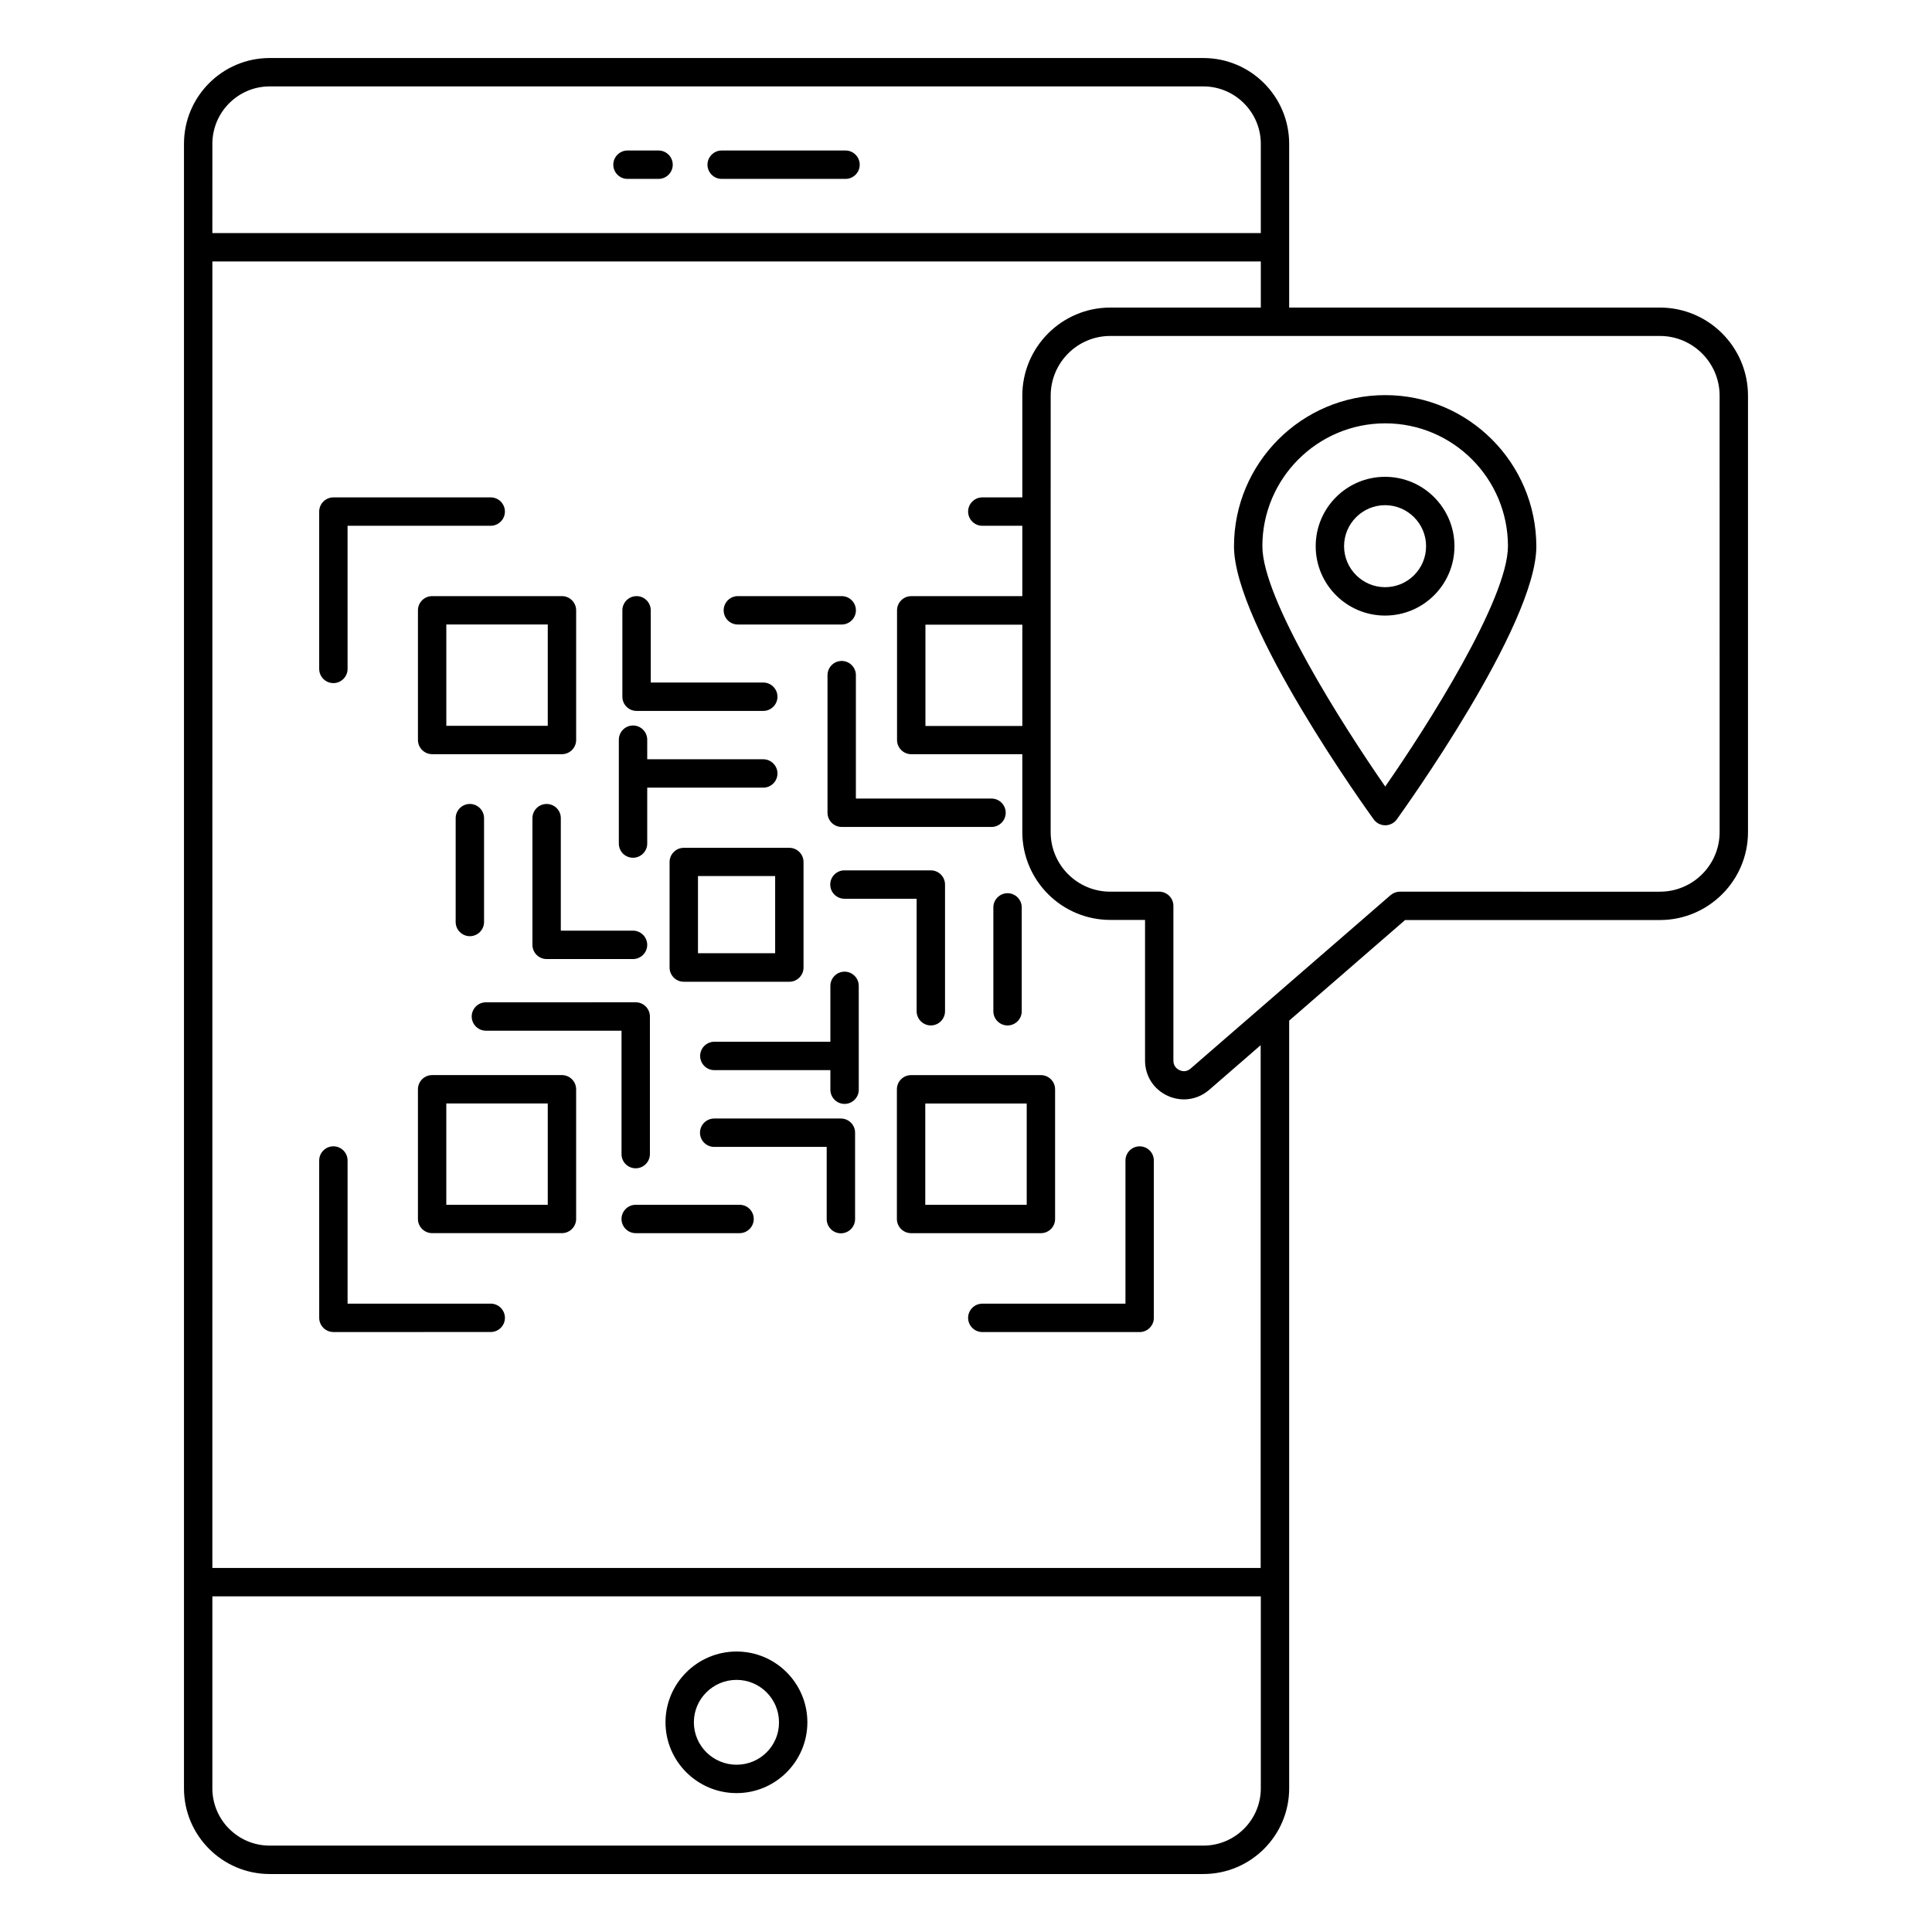 <?xml version="1.0" encoding="UTF-8"?>
<!-- Uploaded to: ICON Repo, www.svgrepo.com, Generator: ICON Repo Mixer Tools -->
<svg fill="#000000" width="800px" height="800px" version="1.1" viewBox="144 144 512 512" xmlns="http://www.w3.org/2000/svg">
 <g>
  <path d="m339.2 581.67c-10.379 0-18.836 8.422-18.836 18.762s8.461 18.762 18.836 18.762c10.34 0 18.762-8.422 18.762-18.762s-8.387-18.762-18.762-18.762zm0 30c-6.242 0-11.316-5.039-11.316-11.242 0-6.203 5.074-11.242 11.316-11.242 6.203 0 11.242 5.039 11.242 11.242 0.035 6.207-5 11.242-11.242 11.242z"/>
  <path d="m335.25 191.41h32.824c2.066 0 3.762-1.691 3.762-3.762 0-2.066-1.691-3.762-3.762-3.762h-32.824c-2.066 0-3.762 1.691-3.762 3.762 0.004 2.07 1.695 3.762 3.762 3.762z"/>
  <path d="m310.29 191.41h8.234c2.066 0 3.762-1.691 3.762-3.762 0-2.066-1.691-3.762-3.762-3.762h-8.234c-2.066 0-3.762 1.691-3.762 3.762 0.004 2.07 1.695 3.762 3.762 3.762z"/>
  <path d="m254.76 305.74v34.363c0 2.066 1.691 3.762 3.762 3.762h34.402c2.066 0 3.762-1.691 3.762-3.762v-34.363c0-2.066-1.691-3.762-3.762-3.762h-34.402c-2.07 0-3.762 1.691-3.762 3.762zm7.519 3.758h26.883v26.844h-26.883z"/>
  <path d="m292.92 428.91h-34.402c-2.066 0-3.762 1.691-3.762 3.762v34.363c0 2.066 1.691 3.762 3.762 3.762h34.402c2.066 0 3.762-1.691 3.762-3.762v-34.363c-0.004-2.07-1.695-3.762-3.762-3.762zm-3.762 34.367h-26.883v-26.844h26.883z"/>
  <path d="m423.61 467.04v-34.363c0-2.066-1.691-3.762-3.762-3.762h-34.402c-2.066 0-3.762 1.691-3.762 3.762v34.363c0 2.066 1.691 3.762 3.762 3.762h34.402c2.07 0 3.762-1.656 3.762-3.762zm-7.519-3.758h-26.883v-26.844h26.883z"/>
  <path d="m325.21 368.68c-2.066 0-3.762 1.691-3.762 3.762v27.973c0 2.066 1.691 3.762 3.762 3.762h27.973c2.066 0 3.762-1.691 3.762-3.762v-27.973c0-2.066-1.691-3.762-3.762-3.762zm24.215 27.934h-20.453v-20.453h20.453z"/>
  <path d="m339.99 463.28h-27.523c-2.066 0-3.762 1.691-3.762 3.762 0 2.066 1.691 3.762 3.762 3.762h27.523c2.066 0 3.762-1.691 3.762-3.762 0-2.07-1.656-3.762-3.762-3.762z"/>
  <path d="m366.84 440.42h-33.574c-2.066 0-3.762 1.691-3.762 3.762 0 2.066 1.691 3.762 3.762 3.762h29.816v19.137c0 2.066 1.691 3.762 3.762 3.762 2.066 0 3.762-1.691 3.762-3.762v-22.898c-0.004-2.109-1.695-3.762-3.766-3.762z"/>
  <path d="m311.76 371.31c2.066 0 3.762-1.691 3.762-3.762v-14.812h30.754c2.066 0 3.762-1.691 3.762-3.762 0-2.066-1.691-3.762-3.762-3.762h-30.754v-5.188c0-2.066-1.691-3.762-3.762-3.762-2.066 0-3.762 1.691-3.762 3.762v27.523c0 2.07 1.656 3.762 3.762 3.762z"/>
  <path d="m272.28 388.34v-27.523c0-2.066-1.691-3.762-3.762-3.762-2.066 0-3.762 1.691-3.762 3.762v27.523c0 2.066 1.691 3.762 3.762 3.762 2.07-0.004 3.762-1.695 3.762-3.762z"/>
  <path d="m288.86 357.06c-2.066 0-3.762 1.691-3.762 3.762v33.574c0 2.066 1.691 3.762 3.762 3.762h22.898c2.066 0 3.762-1.691 3.762-3.762 0-2.066-1.691-3.762-3.762-3.762h-19.137v-29.816c0-2.106-1.695-3.758-3.762-3.758z"/>
  <path d="m312.47 453.61c2.066 0 3.762-1.691 3.762-3.762v-36.469c0-2.066-1.691-3.762-3.762-3.762l-39.703 0.004c-2.066 0-3.762 1.691-3.762 3.762 0 2.066 1.691 3.762 3.762 3.762h35.945v32.711c-0.004 2.098 1.688 3.754 3.758 3.754z"/>
  <path d="m339.54 309.5h27.523c2.066 0 3.762-1.691 3.762-3.762 0-2.066-1.691-3.762-3.762-3.762h-27.523c-2.066 0-3.762 1.691-3.762 3.762 0 2.07 1.656 3.762 3.762 3.762z"/>
  <path d="m312.7 332.4h33.574c2.066 0 3.762-1.691 3.762-3.762 0-2.066-1.691-3.762-3.762-3.762h-29.816v-19.137c0-2.066-1.691-3.762-3.762-3.762-2.066 0-3.762 1.691-3.762 3.762v22.898c0.008 2.106 1.699 3.762 3.766 3.762z"/>
  <path d="m367.82 401.5c-2.066 0-3.762 1.691-3.762 3.762v14.812h-30.754c-2.066 0-3.762 1.691-3.762 3.762 0 2.066 1.691 3.762 3.762 3.762h30.754v5.188c0 2.066 1.691 3.762 3.762 3.762 2.066 0 3.762-1.691 3.762-3.762l-0.004-27.527c0-2.066-1.691-3.758-3.758-3.758z"/>
  <path d="m407.25 384.47v27.523c0 2.066 1.691 3.762 3.762 3.762 2.066 0 3.762-1.691 3.762-3.762v-27.523c0-2.066-1.691-3.762-3.762-3.762-2.07 0.004-3.762 1.695-3.762 3.762z"/>
  <path d="m390.68 415.75c2.066 0 3.762-1.691 3.762-3.762v-33.574c0-2.066-1.691-3.762-3.762-3.762h-22.898c-2.066 0-3.762 1.691-3.762 3.762 0 2.066 1.691 3.762 3.762 3.762h19.137v29.816c0 2.062 1.691 3.758 3.762 3.758z"/>
  <path d="m370.82 322.92c0-2.066-1.691-3.762-3.762-3.762-2.066 0-3.762 1.691-3.762 3.762v36.469c0 2.066 1.691 3.762 3.762 3.762h39.703c2.066 0 3.762-1.691 3.762-3.762 0-2.066-1.691-3.762-3.762-3.762h-35.945z"/>
  <path d="m232.35 325.03c2.066 0 3.762-1.691 3.762-3.762l-0.004-37.934h37.938c2.066 0 3.762-1.691 3.762-3.762 0-2.066-1.691-3.762-3.762-3.762l-41.695 0.004c-2.066 0-3.762 1.691-3.762 3.762v41.695c0 2.066 1.691 3.758 3.762 3.758z"/>
  <path d="m274.05 489.48h-37.938v-37.934c0-2.066-1.691-3.762-3.762-3.762-2.066 0-3.762 1.691-3.762 3.762l0.004 41.695c0 2.066 1.691 3.762 3.762 3.762l41.695-0.004c2.066 0 3.762-1.691 3.762-3.762-0.004-2.066-1.695-3.758-3.762-3.758z"/>
  <path d="m446.02 447.79c-2.066 0-3.762 1.691-3.762 3.762v37.934h-37.938c-2.066 0-3.762 1.691-3.762 3.762 0 2.066 1.691 3.762 3.762 3.762h41.695c2.066 0 3.762-1.691 3.762-3.762v-41.695c0-2.106-1.691-3.762-3.758-3.762z"/>
  <path d="m511.1 248.71c-22.109 0-40.078 17.973-40.078 40.078 0 20.98 35.531 70.309 37.035 72.375 0.715 0.977 1.844 1.543 3.047 1.543s2.332-0.562 3.047-1.543c1.504-2.106 36.996-51.395 36.996-72.375-0.043-22.109-17.98-40.078-40.047-40.078zm0 103.73c-11.281-16.242-32.559-49.668-32.559-63.691 0-17.934 14.59-32.559 32.559-32.559 17.934 0 32.523 14.59 32.523 32.559-0.039 14.062-21.246 47.488-32.523 63.691z"/>
  <path d="m511.06 270.36c-10.152 0-18.387 8.234-18.387 18.387s8.234 18.387 18.387 18.387 18.387-8.234 18.387-18.387c0-10.117-8.234-18.387-18.387-18.387zm0 29.25c-5.977 0-10.867-4.887-10.867-10.867 0-5.977 4.887-10.867 10.867-10.867 5.977 0 10.867 4.887 10.867 10.867 0 6.016-4.852 10.867-10.867 10.867z"/>
  <path d="m583.89 225.51h-98.246v-43.387c0-12.559-10.188-22.746-22.746-22.746h-247.43c-12.52 0-22.711 10.188-22.711 22.746v435.8c0 12.52 10.188 22.711 22.711 22.711h247.43c12.559 0 22.746-10.188 22.746-22.711v-203.45l30.719-26.656h67.527c12.859 0 23.348-10.453 23.348-23.312v-115.65c0-12.859-10.453-23.348-23.348-23.348zm-368.42-58.613h247.43c8.383 0 15.227 6.844 15.227 15.227v23.648h-277.85l0.004-23.648c0-8.387 6.805-15.227 15.188-15.227zm247.43 466.21h-247.43c-8.383 0-15.191-6.805-15.191-15.191v-50.871h277.85v50.871c0 8.387-6.84 15.191-15.227 15.191zm15.227-73.578h-277.85l0.004-346.24h277.85v12.219h-39.895c-12.859 0-23.312 10.488-23.312 23.348v26.957h-10.602c-2.066 0-3.762 1.691-3.762 3.762 0 2.066 1.691 3.762 3.762 3.762h10.602v18.648h-29.438c-2.066 0-3.762 1.691-3.762 3.762v34.363c0 2.066 1.691 3.762 3.762 3.762h29.438v20.605c0 12.859 10.453 23.312 23.312 23.312h9.211v37.258c0 4.098 2.293 7.672 6.016 9.363 1.391 0.641 2.859 0.941 4.285 0.941 2.406 0 4.773-0.863 6.691-2.519l13.648-11.844 0.004 138.54zm-63.199-223.14h-25.68v-26.844h25.68zm184.79 28.125c0 8.723-7.106 15.793-15.828 15.793l-68.918-0.004c-0.902 0-1.766 0.34-2.481 0.941l-52.977 45.945c-1.203 1.055-2.445 0.641-2.934 0.414-0.488-0.227-1.617-0.902-1.617-2.519v-41.02c0-2.066-1.691-3.762-3.762-3.762h-12.973c-8.723 0-15.793-7.07-15.793-15.793v-84.855-0.039-0.039l0.008-30.715c0-8.723 7.07-15.828 15.793-15.828h145.65c8.723 0 15.828 7.106 15.828 15.828z"/>
 </g>
</svg>